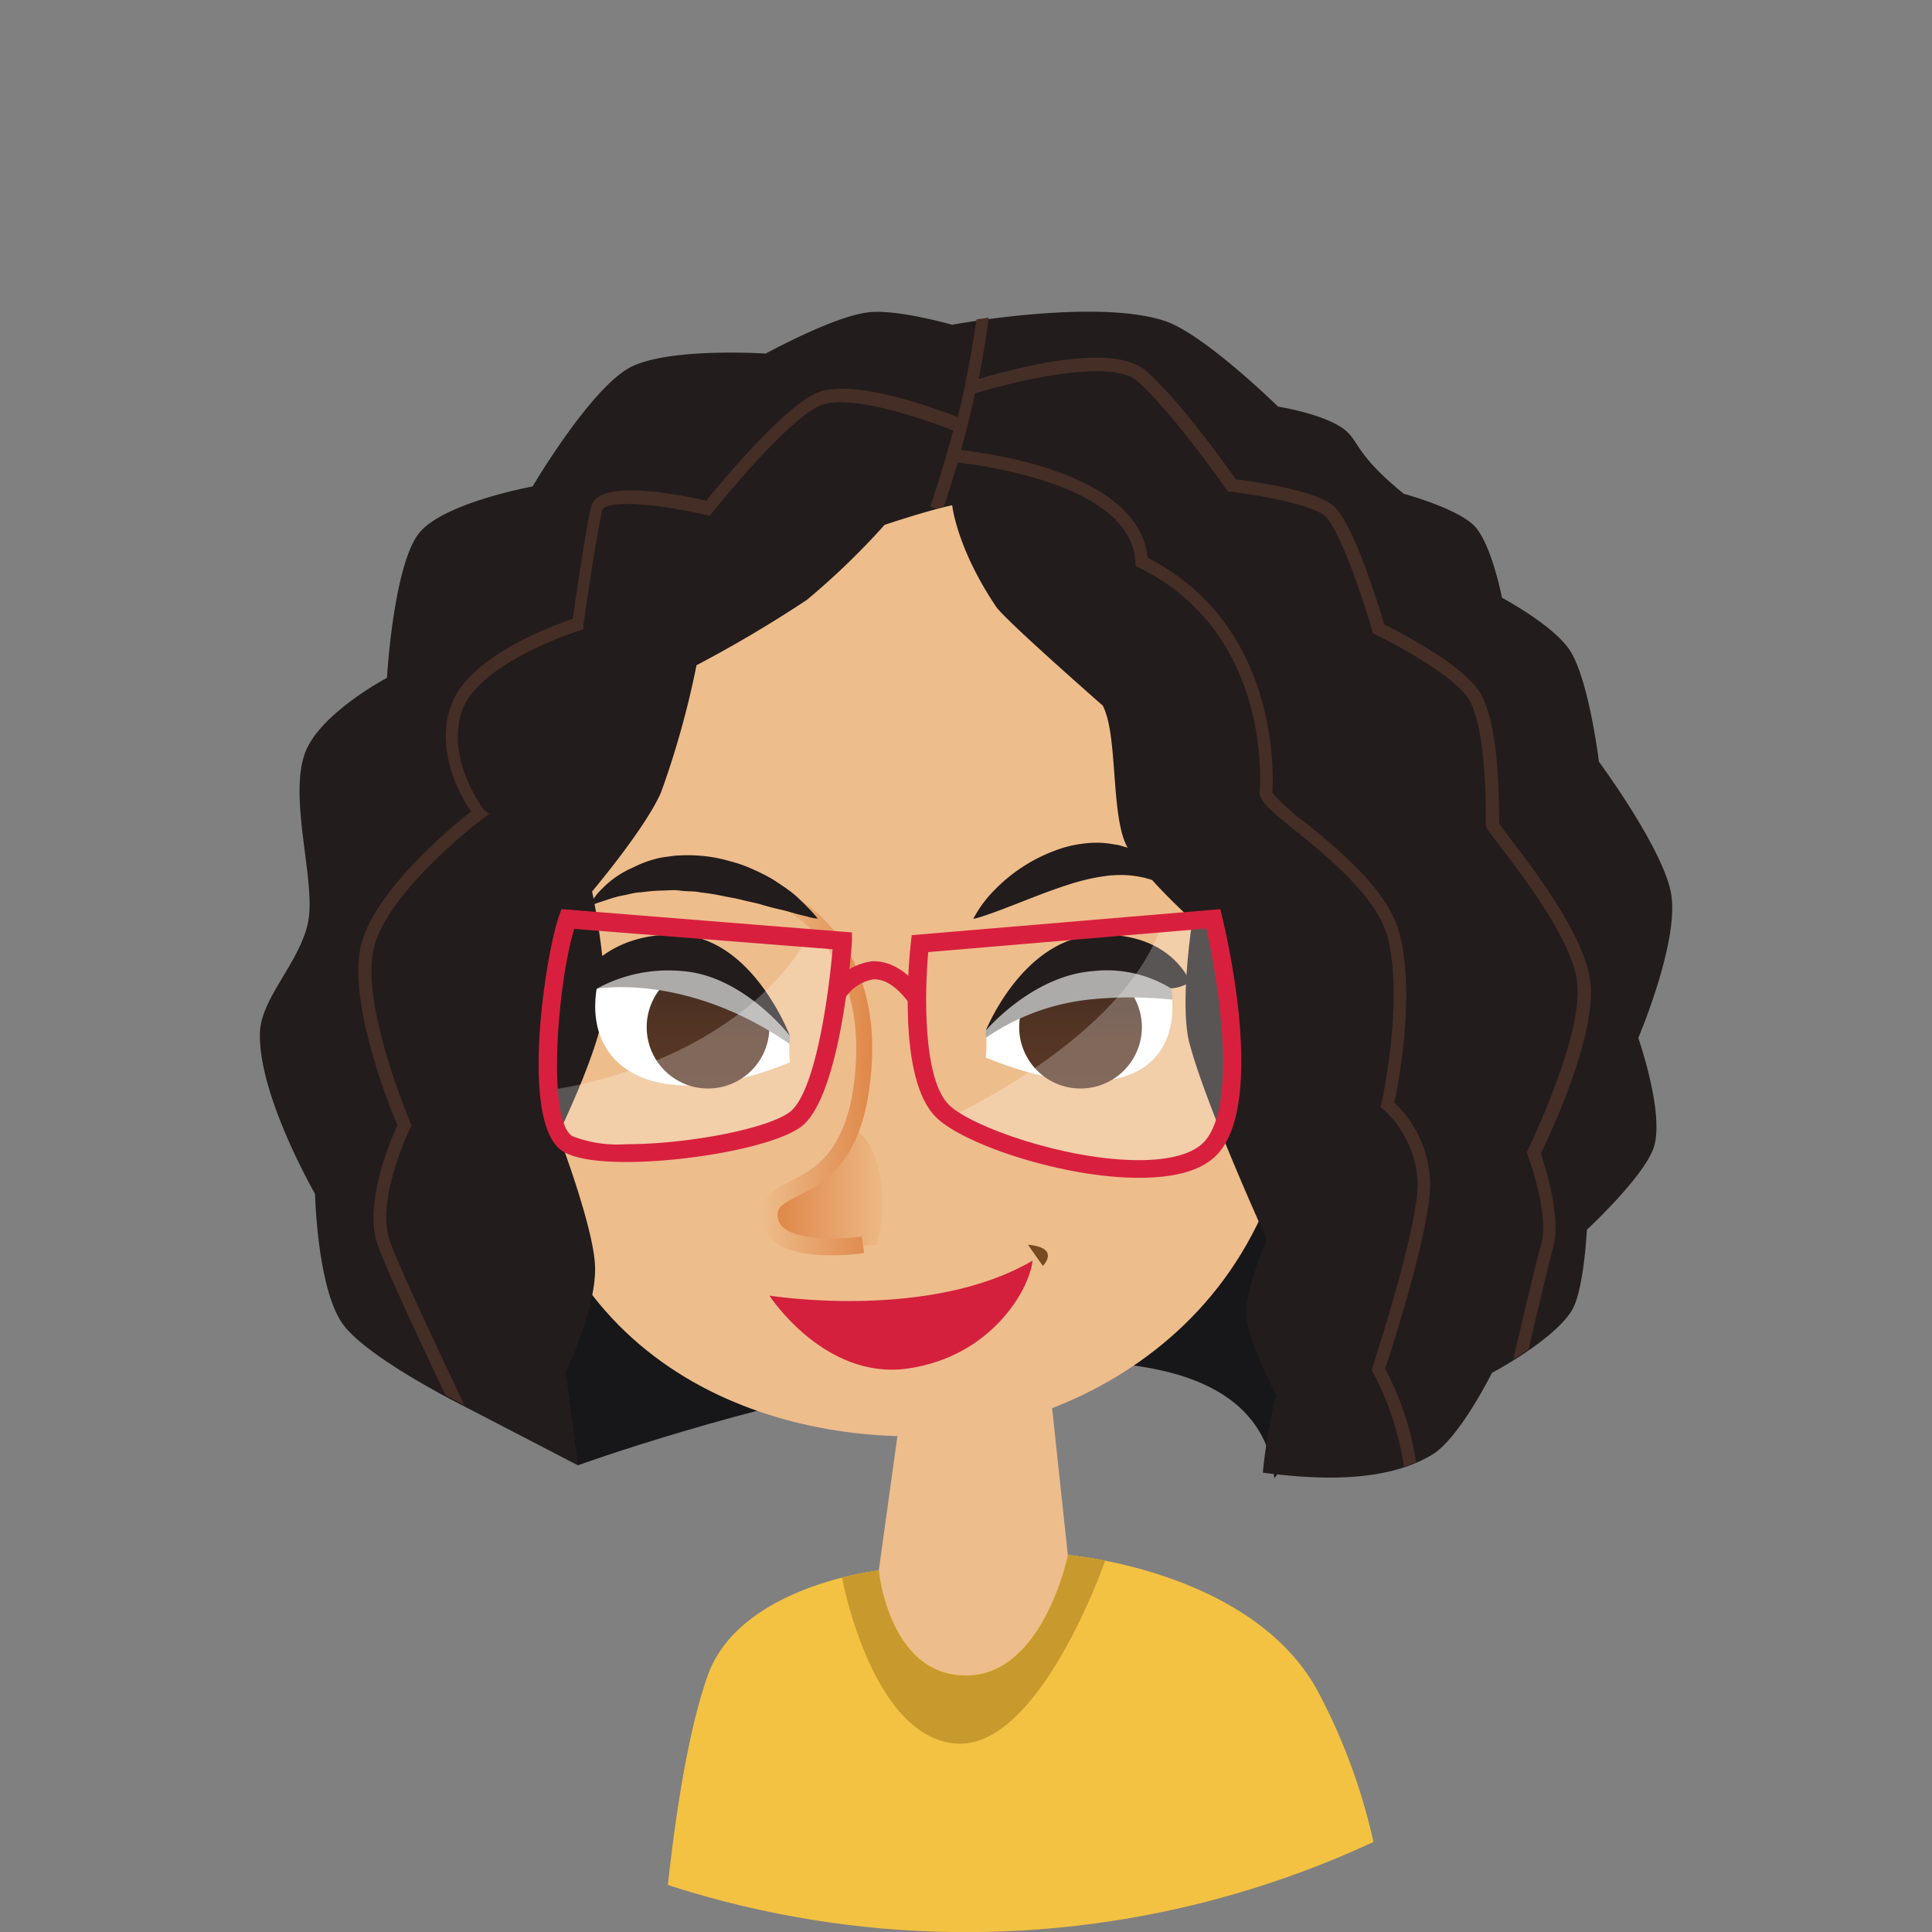 <?xml version="1.0" encoding="UTF-8"?> <svg xmlns="http://www.w3.org/2000/svg" xmlns:xlink="http://www.w3.org/1999/xlink" viewBox="0 0 157.47 157.47"><rect x="0" y="0" width="157.47" height="157.47" fill="#808080" stroke="none"/> <defs> <style>.cls-1{fill:none;}.cls-2{isolation:isolate;}.cls-3{clip-path:url(#clip-path);}.cls-4{fill:#eebd8c;}.cls-5{fill:#171618;}.cls-6{fill:url(#linear-gradient);}.cls-7{fill:#221c1c;}.cls-8{fill:#452e25;}.cls-17,.cls-9{fill:#fff;}.cls-10{fill:url(#linear-gradient-2);}.cls-11{fill:#acaba9;mix-blend-mode:multiply;}.cls-12{fill:url(#linear-gradient-3);}.cls-13{fill:url(#linear-gradient-4);}.cls-14{fill:#d4203d;}.cls-15{fill:#764b22;}.cls-16{fill:#d8203e;}.cls-17{opacity:0.25;}.cls-18{fill:#f3c242;}.cls-19{fill:#c89a2d;}</style> <clipPath id="clip-path"> <path class="cls-1" d="M157.47,78.74A78.74,78.74,0,1,1,78.74,0,78.73,78.73,0,0,1,157.47,78.74Z"></path> </clipPath> <linearGradient id="linear-gradient" x1="72.74" y1="96.7" x2="63.45" y2="96.7" gradientUnits="userSpaceOnUse"> <stop offset="0" stop-color="#eebd8c"></stop> <stop offset="1" stop-color="#df8849"></stop> </linearGradient> <linearGradient id="linear-gradient-2" x1="57.69" y1="88.63" x2="57.69" y2="77.36" gradientUnits="userSpaceOnUse"> <stop offset="0" stop-color="#593724"></stop> <stop offset="0.35" stop-color="#553524"></stop> <stop offset="0.71" stop-color="#493023"></stop> <stop offset="1" stop-color="#392923"></stop> </linearGradient> <linearGradient id="linear-gradient-3" x1="88.08" y1="88.63" x2="88.08" y2="77.36" xlink:href="#linear-gradient-2"></linearGradient> <linearGradient id="linear-gradient-4" x1="62.01" y1="87.35" x2="71.13" y2="87.35" xlink:href="#linear-gradient"></linearGradient> </defs> <g class="cls-2"> <g id="Слой_1" data-name="Слой 1"> <g class="cls-3"> <polygon class="cls-4" points="73.43 115 70.44 136.55 88.08 136.55 85.42 111.64 73.43 115"></polygon> <path class="cls-5" d="M47.13,119.42s54.49-19.69,56.74,1.08c15.82-23,11.11-60.35,1-60.84S21.12,73.7,47.13,119.42Z"></path> <path class="cls-4" d="M105.91,83.68c0,25.83-20.92,33.39-31.59,33.39-14.22,0-32.57-7.56-32.57-33.39S56.33,36.92,74.32,36.92,105.91,57.86,105.91,83.68Z"></path> <path class="cls-6" d="M71.44,101.45s-9.38,1-8.73-2.62,4.81-1.3,6.72-7C72.92,94,71.81,100.8,71.44,101.45Z"></path> <path class="cls-7" d="M81.19,49.45c-3.23-4.8-3.58-8.27-3.58-8.27-2,.42-5.51,1.6-5.51,1.6a60.44,60.44,0,0,1-6.33,6.11,102.27,102.27,0,0,1-9,5.33,72.1,72.1,0,0,1-2.89,10.36c-1.27,2.93-5.62,8.08-5.62,8.08s1.36,6.43.92,9.79-3.68,10-3.68,10,2.88,7.53,3,10.75c.13,3.38-2.38,8.66-2.38,8.66l1,7.58-9.64-5S30.06,110.72,28,108c-2.15-2.86-2.32-10.69-2.32-10.69S21,89.2,21.19,84.14c.08-2.81,3.36-5.84,3.94-9.09s-1.53-9.71-.35-13.44c1-3.32,6.76-6.36,6.76-6.36s.52-9.09,2.59-11.76c1.93-2.5,9.28-3.84,9.28-3.84S48,31.85,51.26,30c3.08-1.72,11.15-1.18,11.15-1.18s5.47-3,8.28-3.35c2.28-.33,6.91,1,6.91,1s11.63-2.16,17.28-.33c3.17,1,9.29,7,9.29,7s3.54.56,5.25,1.75c1.42,1,.87,2,5,5.36,0,0,4.4,1.18,5.78,2.65s2.22,5.82,2.22,5.82S126.7,51,128,53.08c1.53,2.47,2.32,9,2.32,9s5.39,7.29,5.91,10.91c.57,3.94-2.7,11.61-2.7,11.61s2.1,6,1.3,8.8c-.68,2.38-5.49,6.83-5.49,6.83s-.24,5-1.24,6.6c-1.5,2.43-6.5,5.07-6.5,5.07s-2.64,5.33-4.88,6.67c-3.93,2.37-9.64,2-13.79,1.46A45.28,45.28,0,0,1,104,113.7s-2.3-4.37-2.42-6.51,1.69-6.12,1.69-6.12-4.9-10.74-6.31-16c-.86-3.19.23-10.07.23-10.07s-4.47-4-5.46-6.27c-1.18-2.69-.63-8.91-1.85-11.22C89.92,57.54,81.93,50.55,81.19,49.45Z"></path> <path class="cls-8" d="M129.62,80c-.44-3.69-4.57-9.1-6.56-11.7-.36-.48-.74-1-.87-1.16,0-2.59-.08-8.77-1.77-11s-6.52-4.72-7.6-5.25c-.45-1.53-2.55-8.42-4.2-9.71s-6.62-1.95-7.89-2.11c-.77-1.1-4.58-6.43-7.29-8.82s-10.55-.27-13.68.64c.32-1.55.59-3.24.83-5l-1,.14c-.26,1.82-.57,3.57-.91,5.18l0,0,0,.09c-.21,1-.41,1.85-.62,2.7-2-.79-8.84-3.28-11.64-1.91s-7.78,7.38-8.86,8.72c-2.87-.65-8.82-1.72-9.37.46-.44,1.79-1.3,7.7-1.51,9.17-1.6.53-8.53,3.06-9.93,7.09-1.3,3.74.81,7.39,1.64,8.61-1.69,1.33-8,6.58-9,11.05-1,4.66,2.36,13,3,14.53-.53,1.15-2.82,6.46-1.59,9.81.86,2.32,3.65,8.27,5.51,12.18.75.41,1.24.65,1.24.65l.3.16c-1.79-3.75-5.14-10.83-6.07-13.35-1.21-3.28,1.62-9.16,1.65-9.21l.1-.22-.09-.22c0-.09-4-9.41-3-14.11s8.9-10.69,9-10.75l.43-.32L39.44,66s-3.15-4.1-1.78-8.06,9.49-6.52,9.57-6.54l.32-.1,0-.33c0-.07,1.06-7.42,1.54-9.38.21-.81,4.15-.63,8.45.38l.32.07.2-.26c.06-.07,5.78-7.27,8.7-8.69,2.21-1.07,8.28.94,10.93,2-1,3.72-1.85,6.15-1.87,6.19l.5.18.6-.15c.2-.57.62-1.84,1.14-3.61,3,.35,14.2,2.05,14.48,8.12v.31l.28.13c11,5.4,9.86,18.12,9.85,18.25-.07.75.86,1.55,3,3.27,2.66,2.16,6.67,5.43,7.46,8.74,1.28,5.33-.52,13.33-.53,13.41l-.08.31.25.2a8.56,8.56,0,0,1,2.78,6c0,3.87-3.65,14.84-3.68,15l-.08.22.12.2a23.8,23.8,0,0,1,2.51,7.68c.35-.11.69-.23,1-.37a24.09,24.09,0,0,0-2.52-7.61c.54-1.62,3.67-11.29,3.67-15.07a9.4,9.4,0,0,0-2.92-6.63c.33-1.55,1.68-8.55.47-13.58-.87-3.66-4.88-6.92-7.81-9.3a15.7,15.7,0,0,1-2.61-2.37c0-.14,1.16-13.36-10.16-19.15-.64-6.6-11.83-8.39-15.21-8.78.37-1.34.77-2.89,1.14-4.61,3.49-1.06,11.13-2.88,13.23-1,2.87,2.53,7.22,8.76,7.26,8.82l.14.19.23,0c1.68.2,6.33.94,7.61,1.94,1.11.87,3,6.22,3.9,9.39l.06.22.21.1c.06,0,5.67,2.76,7.43,5,1.23,1.59,1.61,6.39,1.56,10.45,0,.26.1.39,1.08,1.68,1.78,2.33,6,7.79,6.36,11.2.53,4.44-4,13.57-4,13.66l-.1.21.08.21s1.79,4.84,1.1,7.25c-.43,1.53-1.48,6-2.29,9.41.39-.24.82-.52,1.26-.82.76-3.25,1.65-7,2-8.3.7-2.45-.69-6.68-1-7.69C126.27,92.65,130.15,84.44,129.62,80Z"></path> <path class="cls-7" d="M79.33,74.89a9.87,9.87,0,0,1,1.76-2.38,13.41,13.41,0,0,1,5.53-3.4,10.23,10.23,0,0,1,1.83-.37,8.1,8.1,0,0,1,1.84,0l.89.14c.28.09.56.15.83.25a6.47,6.47,0,0,1,1.39.72c.2.15.38.28.54.42s.31.3.43.44a6.73,6.73,0,0,1,.58.79,6.8,6.8,0,0,1,.35.76s-.3-.11-.74-.32c-.24-.07-.51-.18-.83-.27l-.49-.14-.53-.1a8.61,8.61,0,0,0-1.17-.11,9.36,9.36,0,0,0-1.28.06,17,17,0,0,0-2.78.6c-1.91.58-3.88,1.41-5.44,2-.77.3-1.45.54-1.93.7S79.33,74.89,79.33,74.89Z"></path> <path class="cls-9" d="M64.38,84.43S58,74,48.63,80.59c-1.05,6.6,5,10.39,15.75,6A11.06,11.06,0,0,1,64.38,84.43Z"></path> <path class="cls-10" d="M62.71,83.72a5,5,0,1,1-5-5A5,5,0,0,1,62.71,83.72Z"></path> <path class="cls-11" d="M48.63,80.59s7.3-1.35,15.75,4.51v-.67s-2.59-4.88-7.93-5.73S48.63,80.59,48.63,80.59Z"></path> <path class="cls-7" d="M64.38,84.43s-3-8-9.07-8.24-8.23,3.9-8.23,3.9a3.4,3.4,0,0,0,1.55.5,12.16,12.16,0,0,1,7-1.44C60.63,79.53,64.38,84.43,64.38,84.43Z"></path> <path class="cls-9" d="M80.35,84s5.77-10,15.09-3.43c1,6.59-4.32,10-15.09,5.63A11.06,11.06,0,0,0,80.35,84Z"></path> <path class="cls-12" d="M83.07,83.72a5,5,0,1,0,5-5A5,5,0,0,0,83.07,83.72Z"></path> <path class="cls-11" d="M80.35,84.59a18.32,18.32,0,0,1,8.33-3.11,32,32,0,0,1,6.87,0,2.72,2.72,0,0,0-.11-.92,7.65,7.65,0,0,0-4.69-3.07c-4.18-1-10.4,6.5-10.4,6.5Z"></path> <path class="cls-13" d="M67.76,102.32c-1.6,0-3.54-.22-4.7-1.14a2.65,2.65,0,0,1-1-1.9c-.14-1.74,1.13-2.39,2.36-3,1.86-.94,4.4-2.23,5.17-7.87C71.12,76.82,63.37,73.79,63,73.67l.48-1.29c.09,0,9.12,3.49,7.39,16.21C70.05,94.94,67,96.48,65,97.5c-1.34.68-1.67.93-1.61,1.66a1.29,1.29,0,0,0,.52.94c1.41,1.12,5,.87,6.32.68l.21,1.35A18.71,18.71,0,0,1,67.76,102.32Z"></path> <path class="cls-7" d="M80.35,84s3-7.55,9.07-7.8S97,80.05,97,80.05a3.42,3.42,0,0,1-1.56.51,10,10,0,0,0-6.35-1.41C84.1,79.53,80.35,84,80.35,84Z"></path> <path class="cls-7" d="M47.94,74a4.24,4.24,0,0,1,.48-.8,5.27,5.27,0,0,1,.7-.81,7.93,7.93,0,0,1,1.08-.91,8.51,8.51,0,0,1,1.47-.81A9,9,0,0,1,53.46,70a6.5,6.5,0,0,1,1-.18,6.78,6.78,0,0,1,1-.1,12.86,12.86,0,0,1,2.06.07,11.93,11.93,0,0,1,2,.41,10.52,10.52,0,0,1,1.84.65,15.31,15.31,0,0,1,1.62.82c.48.31.93.61,1.33.9a7.83,7.83,0,0,1,1,.87c.3.27.54.54.74.74a8.23,8.23,0,0,1,.6.69s-.34,0-.9-.18c-.28-.06-.62-.14-1-.25s-.79-.23-1.25-.33-.94-.23-1.44-.38-1-.23-1.58-.38-1.1-.22-1.66-.34a17.13,17.13,0,0,0-1.7-.27c-.57-.12-1.13-.07-1.69-.15s-1.11,0-1.64,0a14.93,14.93,0,0,0-1.54.14c-.5,0-1,.17-1.4.24s-.84.19-1.19.31-.68.22-.94.31-.48.18-.61.24Z"></path> <path class="cls-14" d="M62.71,105.6s13,2.1,21.45-2.85c-.25,2.35-3.34,7.8-10.15,8.79S62.71,105.6,62.71,105.6Z"></path> <path class="cls-15" d="M83.78,101.45,85,103.18S86.5,101.7,83.78,101.45Z"></path> <path class="cls-16" d="M74.15,81.83c-1-1.39-2.06-2.08-3-2a3.44,3.44,0,0,0-2.31,1.58l-1.27-.77a4.88,4.88,0,0,1,3.5-2.29c1.48-.06,2.93.81,4.29,2.62Z"></path> <path class="cls-17" d="M44.65,88.86s14.71-1.6,21.21-12.43l2.79.22s-.87,11.49-3.5,14.25-16.06,4-18.58,2.47A4.45,4.45,0,0,1,44.65,88.86Z"></path> <path class="cls-17" d="M77.4,91.06S91.66,84.6,94.74,75.24l4.15-.35s3.41,15.75,0,19.16S80.67,94,77.4,91.06Z"></path> <path class="cls-16" d="M51.06,94.71c-2.49,0-4.23-.29-5.17-.86-3.6-2.19-1.43-16.08-.32-19.21l.19-.54L69.44,76l0,.73c-.08,1.3-1,12.77-4.17,15.13C62.91,93.53,55.9,94.71,51.06,94.71Zm-4.26-19c-1.36,4.51-2.25,15.62-.14,16.9a10.27,10.27,0,0,0,4.4.65c5,0,11.47-1.26,13.28-2.6,2.11-1.55,3.2-9.53,3.52-13.29Z"></path> <path class="cls-16" d="M92.82,96h0c-6.13,0-14.19-2.69-16.48-4.89C73.07,88,74.11,78,74.24,76.83l.07-.61L99.46,74.1l.15.61c.15.6,3.63,14.82-.3,19.28C98.11,95.35,95.93,96,92.82,96ZM75.66,77.6c-.3,3.26-.46,10.39,1.71,12.48,1.84,1.77,9.5,4.48,15.45,4.48h0c2.63,0,4.48-.54,5.38-1.55,2.69-3.07,1.11-13,.12-17.33Z"></path> <path class="cls-18" d="M71.63,128s.82,8.55,7.11,8.55,8.3-9.81,8.3-9.81,15.08,1.24,20.4,11.16A48.65,48.65,0,0,1,113,157.47H54.08s1-13.62,3.61-20.92S71.63,128,71.63,128Z"></path> <path class="cls-19" d="M77.87,142.11c6.85.57,12.21-14.91,12.21-14.91l-.84-.16c-.49-.08-1.15-.18-2-.28l-.2,0s-2,9.81-8.3,9.81S71.63,128,71.63,128a24.86,24.86,0,0,0-3,.58h0S71,141.53,77.87,142.11Z"></path> </g> </g> </g> </svg> 